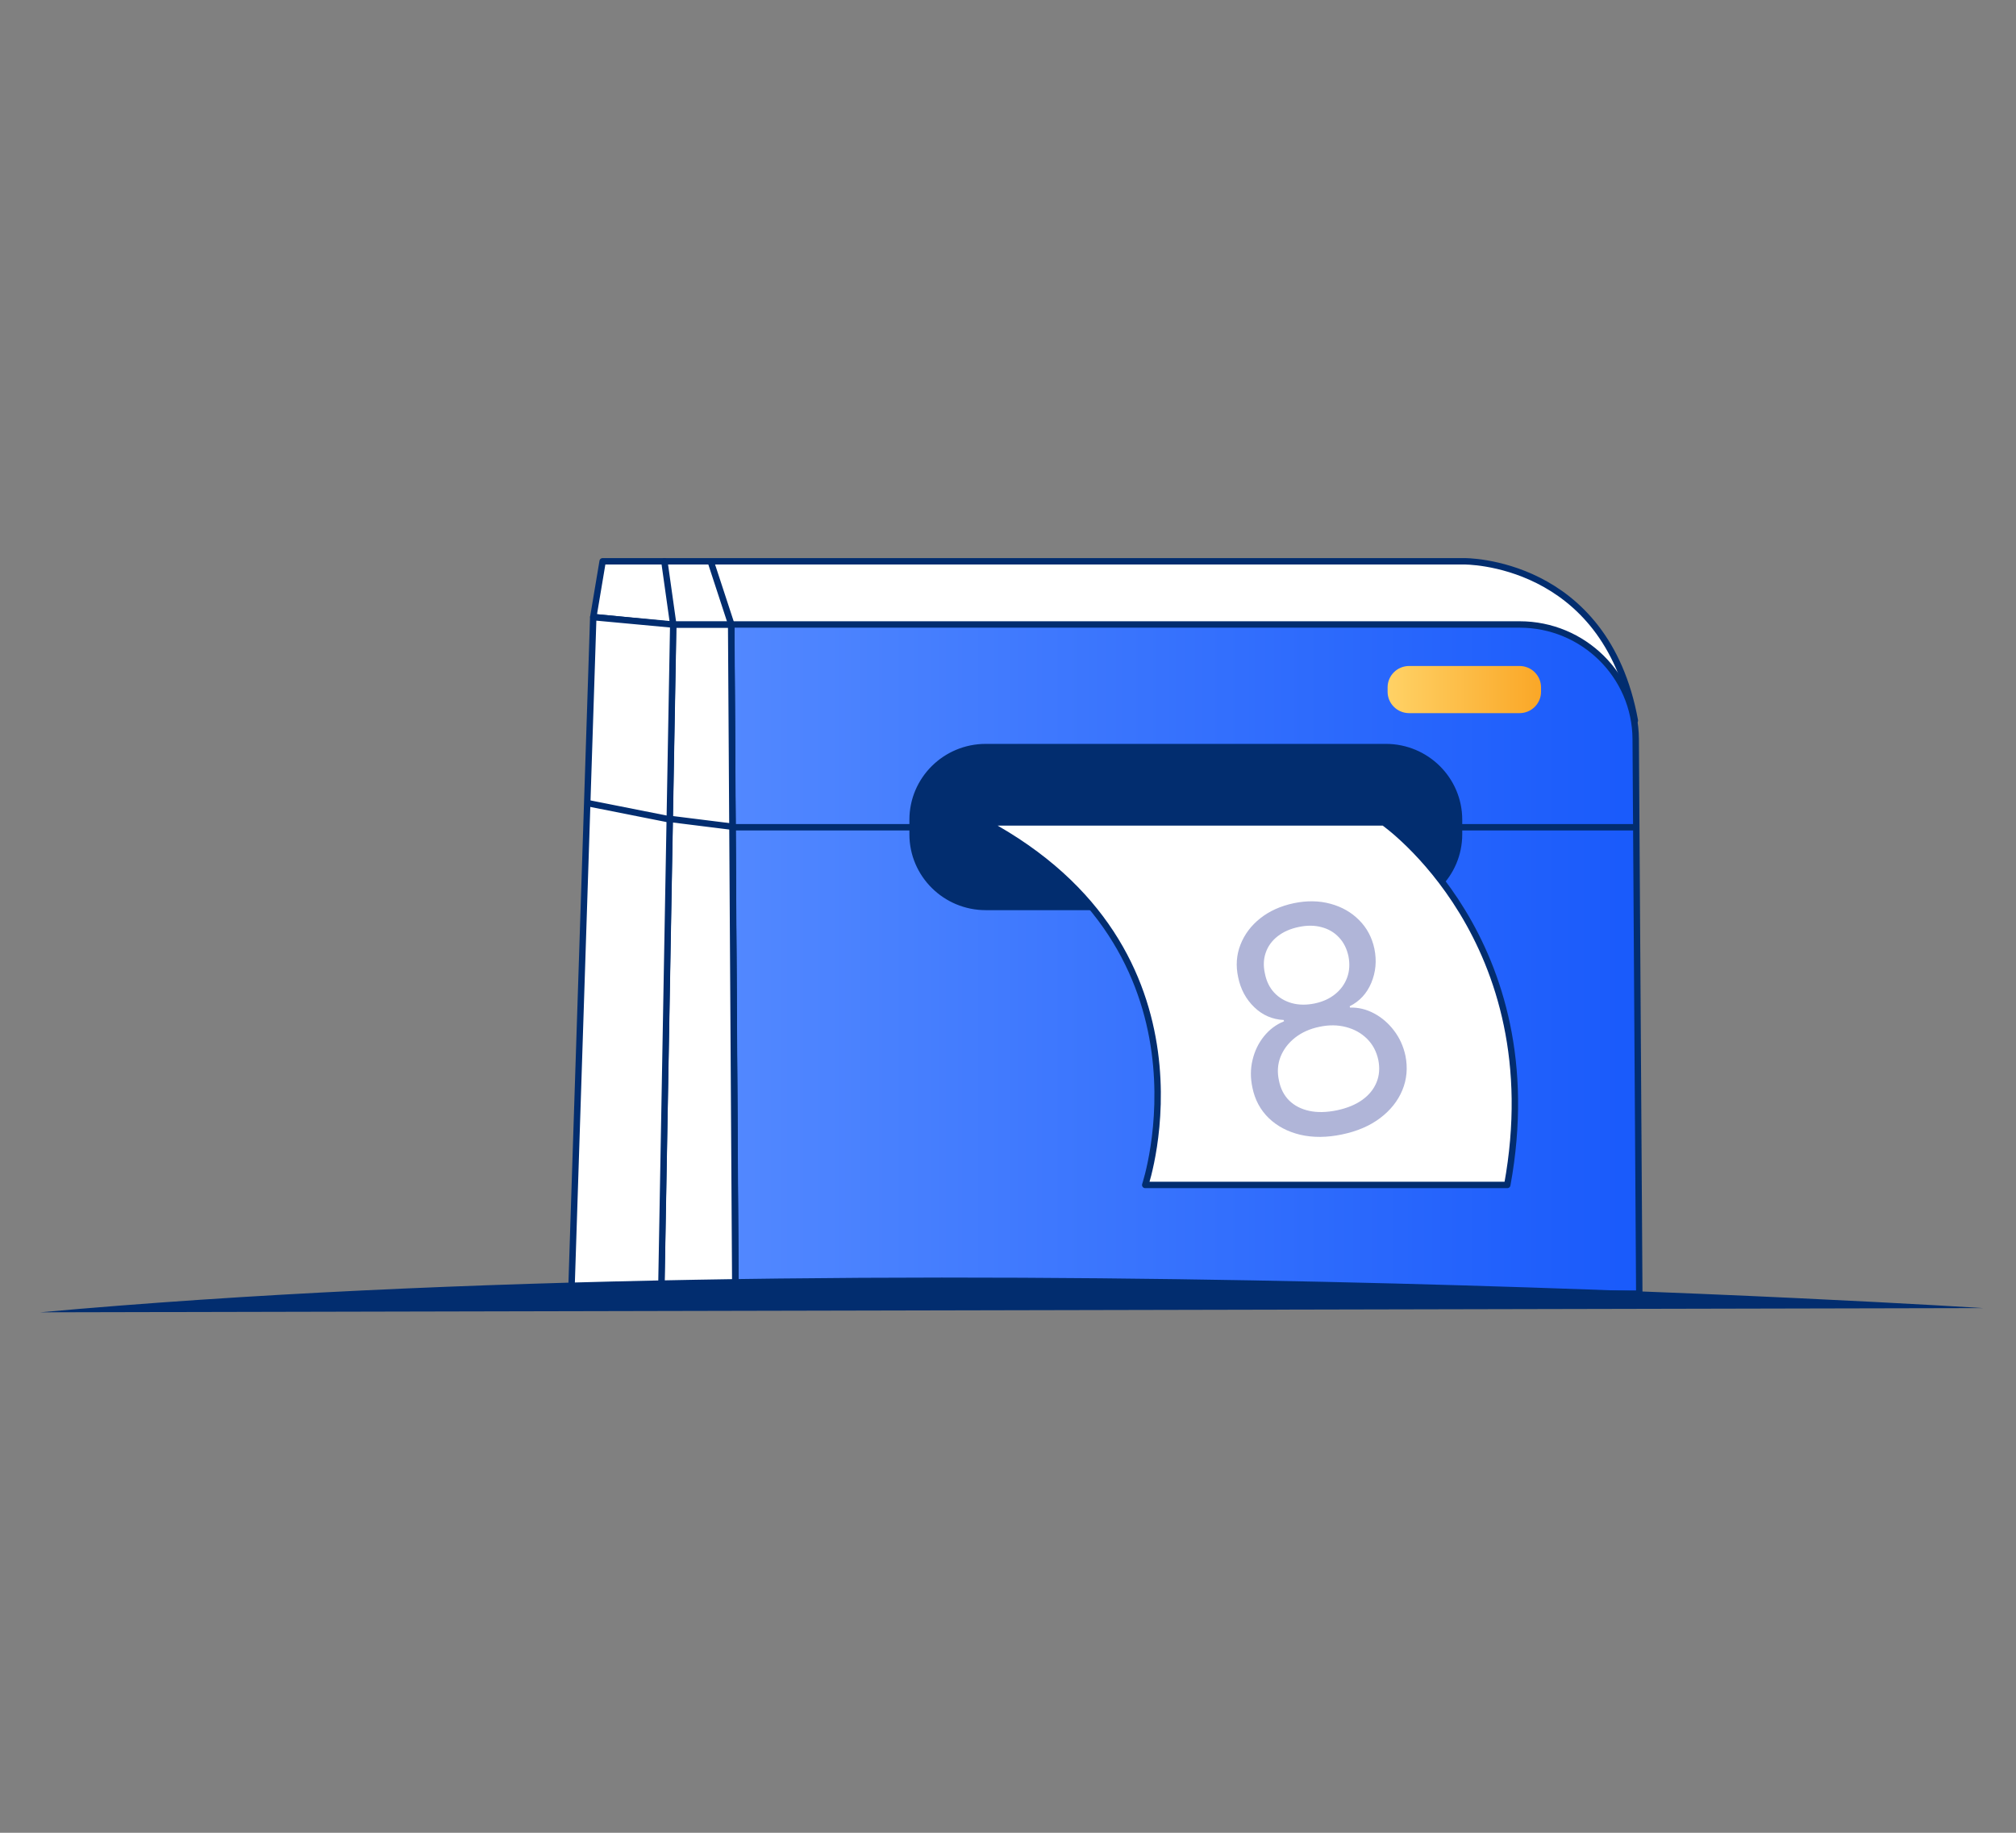 <svg width="44" height="40" viewBox="0 0 44 40" fill="none" xmlns="http://www.w3.org/2000/svg">
<rect x="0" y="0" width="44" height="40" fill="#808080" stroke="none"/>
<path d="M12.949 13.466L13.153 12.25H31.952C31.952 12.25 35.039 12.208 35.681 15.725L12.949 13.466Z" fill="white" stroke="#022D6F" stroke-width="0.14" stroke-miterlimit="10" stroke-linecap="round" stroke-linejoin="round"/>
<path d="M35.778 28.234H16.053L15.961 13.629H33.167C34.559 13.629 35.691 14.746 35.7 16.129L35.778 28.234Z" fill="url(#paint0_linear_6619_7051)" stroke="#022D6F" stroke-width="0.14" stroke-miterlimit="10" stroke-linecap="round" stroke-linejoin="round"/>
<path d="M14.43 28.237H16.049L15.958 13.633H14.691L14.43 28.237Z" fill="white" stroke="#022D6F" stroke-width="0.14" stroke-miterlimit="10" stroke-linecap="round" stroke-linejoin="round"/>
<path d="M14.43 28.237H16.049L15.958 13.633H14.691L14.43 28.237Z" fill="white" stroke="#022D6F" stroke-width="0.14" stroke-miterlimit="10" stroke-linecap="round" stroke-linejoin="round"/>
<path d="M14.432 28.235H12.469L12.948 13.469L14.694 13.631L14.432 28.235Z" fill="white" stroke="#022D6F" stroke-width="0.14" stroke-miterlimit="10" stroke-linecap="round" stroke-linejoin="round"/>
<path d="M14.694 13.63L14.5 12.25" stroke="#022D6F" stroke-width="0.14" stroke-miterlimit="10" stroke-linecap="round" stroke-linejoin="round"/>
<path d="M16.051 18.055H35.653" stroke="#022D6F" stroke-width="0.14" stroke-miterlimit="10" stroke-linecap="round" stroke-linejoin="round"/>
<path d="M15.962 13.629L15.523 12.289" stroke="#022D6F" stroke-width="0.14" stroke-miterlimit="10" stroke-linecap="round" stroke-linejoin="round"/>
<path d="M30.247 19.794H21.515C20.634 19.794 19.918 19.085 19.918 18.208V17.891C19.918 17.016 20.632 16.305 21.515 16.305H30.247C31.128 16.305 31.844 17.014 31.844 17.891V18.208C31.844 19.085 31.129 19.794 30.247 19.794Z" fill="#022D6F" stroke="#022D6F" stroke-width="0.14" stroke-miterlimit="10" stroke-linecap="round" stroke-linejoin="round"/>
<path d="M15.965 18.04L14.641 17.875" stroke="#022D6F" stroke-width="0.14" stroke-miterlimit="10" stroke-linecap="round" stroke-linejoin="round"/>
<path d="M14.609 17.882L12.84 17.531" stroke="#022D6F" stroke-width="0.14" stroke-miterlimit="10" stroke-linecap="round" stroke-linejoin="round"/>
<path d="M33.164 15.564H30.756C30.495 15.564 30.285 15.355 30.285 15.096V15.003C30.285 14.744 30.495 14.535 30.756 14.535H33.164C33.424 14.535 33.634 14.744 33.634 15.003V15.096C33.634 15.355 33.424 15.564 33.164 15.564Z" fill="url(#paint1_linear_6619_7051)"/>
<path d="M21.504 17.949H30.201C30.201 17.949 33.876 20.505 32.897 25.861H24.995C24.995 25.861 26.712 20.749 21.504 17.949Z" fill="white" stroke="#022D6F" stroke-width="0.14" stroke-miterlimit="10" stroke-linecap="round" stroke-linejoin="round"/>
<path d="M29.29 24.759C28.96 24.828 28.657 24.83 28.38 24.766C28.105 24.7 27.875 24.579 27.691 24.402C27.507 24.223 27.388 24.001 27.334 23.735C27.29 23.528 27.29 23.327 27.337 23.134C27.383 22.939 27.466 22.768 27.585 22.619C27.706 22.469 27.852 22.359 28.024 22.29L28.018 22.261C27.771 22.249 27.556 22.157 27.375 21.982C27.193 21.807 27.076 21.588 27.023 21.327C26.969 21.078 26.986 20.842 27.073 20.619C27.16 20.395 27.303 20.203 27.504 20.043C27.705 19.883 27.95 19.773 28.238 19.712C28.523 19.653 28.789 19.657 29.036 19.724C29.284 19.791 29.492 19.909 29.661 20.079C29.832 20.249 29.944 20.458 29.997 20.707C30.05 20.968 30.027 21.216 29.929 21.45C29.832 21.682 29.675 21.852 29.458 21.961L29.464 21.99C29.648 21.985 29.824 22.028 29.991 22.118C30.158 22.207 30.302 22.331 30.424 22.491C30.545 22.649 30.629 22.832 30.674 23.039C30.727 23.305 30.705 23.557 30.606 23.794C30.508 24.03 30.346 24.233 30.119 24.404C29.894 24.573 29.618 24.691 29.29 24.759ZM29.18 24.232C29.402 24.185 29.587 24.109 29.733 24.004C29.88 23.898 29.983 23.771 30.044 23.621C30.105 23.472 30.117 23.309 30.082 23.133C30.042 22.947 29.96 22.794 29.836 22.671C29.712 22.548 29.56 22.463 29.38 22.416C29.201 22.368 29.008 22.365 28.8 22.409C28.59 22.452 28.412 22.532 28.264 22.648C28.118 22.764 28.013 22.902 27.948 23.064C27.885 23.226 27.873 23.399 27.914 23.584C27.949 23.761 28.023 23.905 28.137 24.019C28.252 24.131 28.399 24.207 28.577 24.245C28.755 24.283 28.956 24.278 29.18 24.232ZM28.694 21.9C28.87 21.863 29.018 21.796 29.14 21.697C29.263 21.598 29.35 21.477 29.402 21.334C29.454 21.192 29.463 21.036 29.43 20.866C29.393 20.7 29.324 20.563 29.221 20.456C29.119 20.347 28.992 20.274 28.843 20.235C28.692 20.194 28.527 20.193 28.346 20.231C28.162 20.269 28.009 20.337 27.885 20.434C27.762 20.53 27.675 20.648 27.626 20.789C27.577 20.927 27.57 21.08 27.607 21.246C27.64 21.416 27.709 21.556 27.812 21.666C27.916 21.776 28.045 21.852 28.197 21.894C28.349 21.935 28.515 21.937 28.694 21.9Z" fill="#B0B5D8"/>
<path d="M0.879 28.641L43.279 28.549C43.279 28.549 19.098 26.99 0.879 28.641Z" fill="#022D6F"/>
<defs>
<linearGradient id="paint0_linear_6619_7051" x1="15.962" y1="20.932" x2="35.777" y2="20.932" gradientUnits="userSpaceOnUse">
<stop stop-color="#5288FF"/>
<stop offset="1" stop-color="#195AFB"/>
</linearGradient>
<linearGradient id="paint1_linear_6619_7051" x1="30.286" y1="15.05" x2="33.635" y2="15.05" gradientUnits="userSpaceOnUse">
<stop stop-color="#FFD266"/>
<stop offset="1" stop-color="#FAA727"/>
</linearGradient>
</defs>
</svg>
